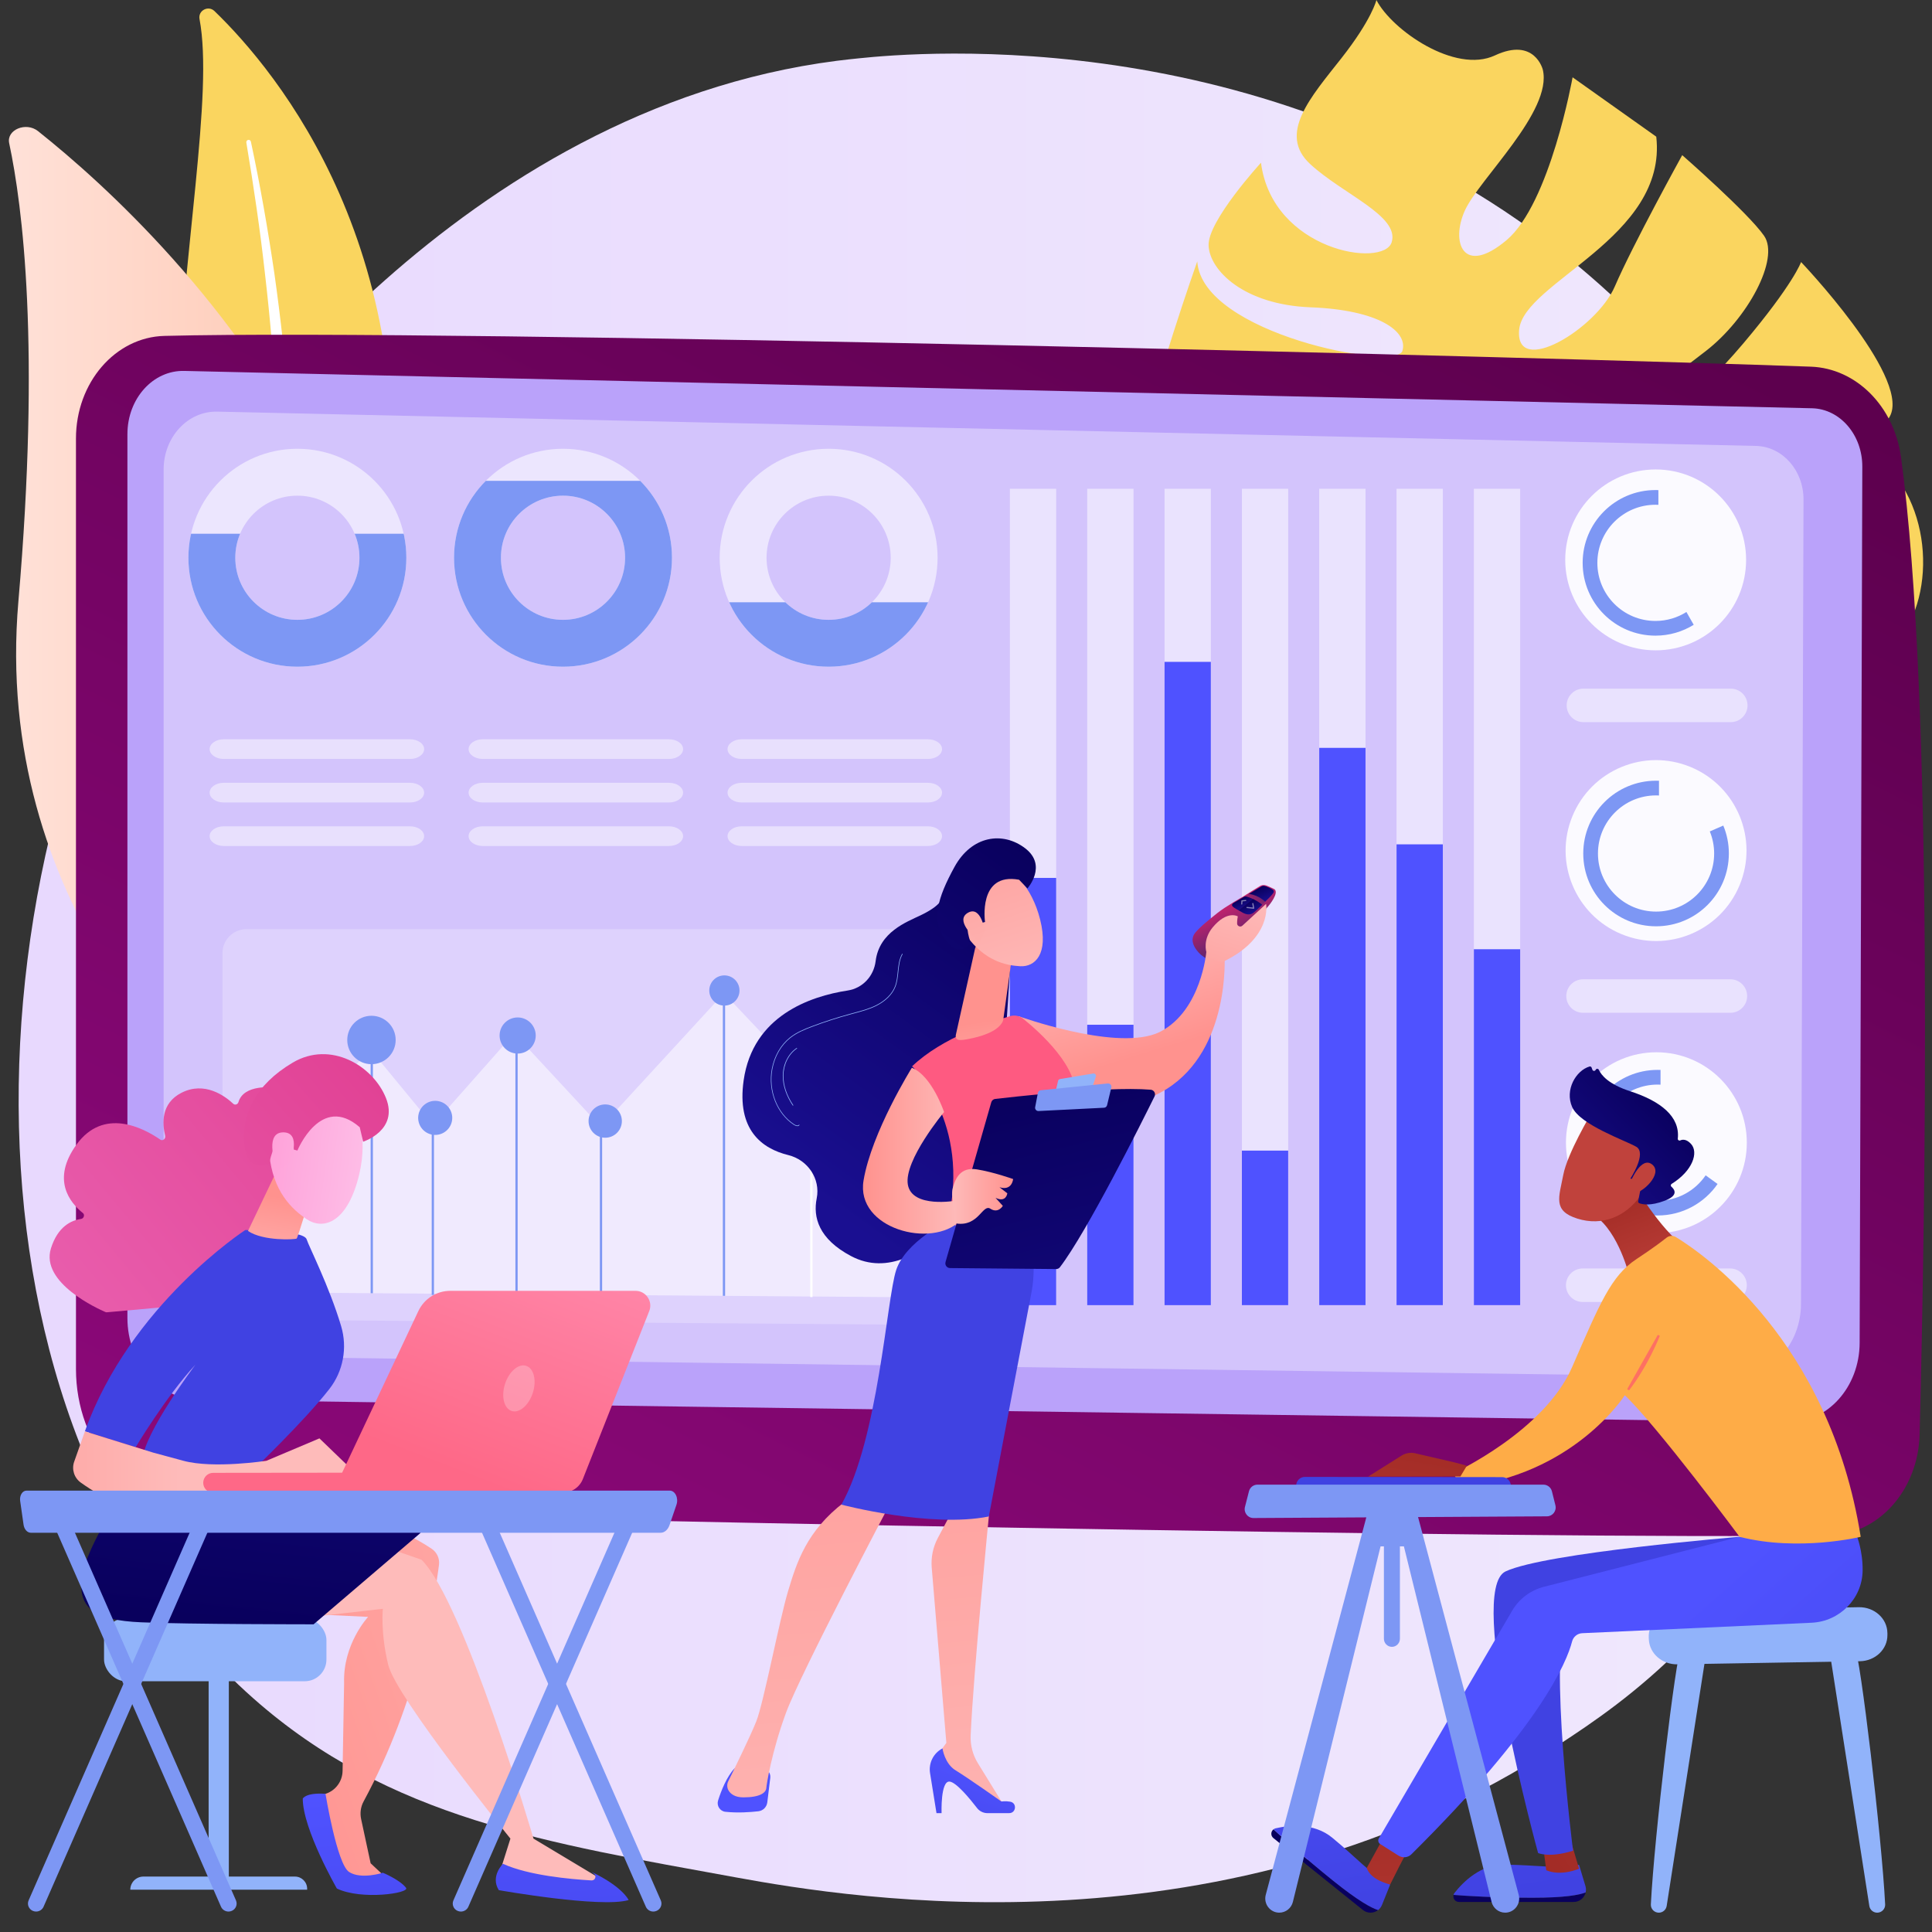 <?xml version="1.0" encoding="UTF-8"?><svg xmlns="http://www.w3.org/2000/svg" xmlns:xlink="http://www.w3.org/1999/xlink" viewBox="0 0 1000 1000"><rect x="0" y="0" width="1000" height="1000" fill="#333333" stroke="none"/><defs><style>.cls-1{fill:url(#linear-gradient);}.cls-2{clip-path:url(#clippath);}.cls-3{fill:#fad55f;}.cls-4,.cls-5,.cls-6,.cls-7,.cls-8,.cls-9,.cls-10,.cls-11{fill:#fff;}.cls-12{fill:#91b3fa;}.cls-13{fill:#7d97f4;}.cls-14{fill:#baa2fa;}.cls-15{clip-path:url(#clippath-1);}.cls-16{clip-path:url(#clippath-2);}.cls-5{mix-blend-mode:soft-light;}.cls-17{fill:url(#linear-gradient-8);}.cls-18{fill:url(#linear-gradient-9);}.cls-19{fill:url(#linear-gradient-3);}.cls-20{fill:url(#linear-gradient-4);}.cls-21{fill:url(#linear-gradient-2);}.cls-22{fill:url(#linear-gradient-6);}.cls-23{fill:url(#linear-gradient-7);}.cls-24{fill:url(#linear-gradient-5);}.cls-25{opacity:.53;}.cls-26{opacity:.48;}.cls-27{fill:url(#linear-gradient-59);}.cls-28{fill:url(#linear-gradient-57);}.cls-29{fill:url(#linear-gradient-58);}.cls-30{fill:url(#linear-gradient-55);}.cls-31{fill:url(#linear-gradient-56);}.cls-32{fill:url(#linear-gradient-53);}.cls-33{fill:url(#linear-gradient-54);}.cls-34{fill:url(#linear-gradient-51);}.cls-35{fill:url(#linear-gradient-52);}.cls-36{fill:url(#linear-gradient-50);}.cls-37{fill:url(#linear-gradient-63);}.cls-38{fill:url(#linear-gradient-60);}.cls-39{fill:url(#linear-gradient-62);}.cls-40{fill:url(#linear-gradient-61);}.cls-41{fill:url(#linear-gradient-41);}.cls-42{fill:url(#linear-gradient-40);}.cls-43{fill:url(#linear-gradient-43);}.cls-44{fill:url(#linear-gradient-42);}.cls-45{fill:url(#linear-gradient-45);}.cls-46{fill:url(#linear-gradient-46);}.cls-47{fill:url(#linear-gradient-44);}.cls-48{fill:url(#linear-gradient-49);}.cls-49{fill:url(#linear-gradient-47);}.cls-50{fill:url(#linear-gradient-48);}.cls-51{fill:url(#linear-gradient-14);}.cls-52{fill:url(#linear-gradient-18);}.cls-53{fill:url(#linear-gradient-22);}.cls-54{fill:url(#linear-gradient-20);}.cls-55{fill:url(#linear-gradient-21);}.cls-56{fill:url(#linear-gradient-23);}.cls-57{fill:url(#linear-gradient-15);}.cls-58{fill:url(#linear-gradient-19);}.cls-59{fill:url(#linear-gradient-16);}.cls-60{fill:url(#linear-gradient-17);}.cls-61{fill:url(#linear-gradient-13);}.cls-62{fill:url(#linear-gradient-12);}.cls-63{fill:url(#linear-gradient-10);}.cls-64{fill:url(#linear-gradient-11);}.cls-65{fill:url(#linear-gradient-27);}.cls-66{fill:url(#linear-gradient-24);}.cls-67{fill:url(#linear-gradient-26);}.cls-68{fill:url(#linear-gradient-38);}.cls-69{fill:url(#linear-gradient-35);}.cls-70{fill:url(#linear-gradient-37);}.cls-71{fill:url(#linear-gradient-34);}.cls-72{fill:url(#linear-gradient-39);}.cls-73{fill:url(#linear-gradient-36);}.cls-74{fill:url(#linear-gradient-25);}.cls-75{fill:url(#linear-gradient-28);}.cls-76{fill:url(#linear-gradient-29);}.cls-77{fill:url(#linear-gradient-33);}.cls-78{fill:url(#linear-gradient-30);}.cls-79{fill:url(#linear-gradient-32);}.cls-80{fill:url(#linear-gradient-31);}.cls-81{isolation:isolate;}.cls-6{opacity:.57;}.cls-7{opacity:.54;}.cls-8{opacity:.5;}.cls-9{opacity:.91;}.cls-10{opacity:.24;}.cls-11{opacity:.37;}</style><linearGradient id="linear-gradient" x1="9.65" y1="506.16" x2="990.61" y2="506.16" gradientUnits="userSpaceOnUse"><stop offset="0" stop-color="#e8d9fe"/><stop offset="1" stop-color="#f0e9fd"/></linearGradient><linearGradient id="linear-gradient-2" x1="4.61" y1="332.83" x2="206.65" y2="332.83" gradientUnits="userSpaceOnUse"><stop offset="0" stop-color="#ffe1d8"/><stop offset="1" stop-color="#fec3ab"/></linearGradient><linearGradient id="linear-gradient-3" x1="707.68" y1="92.98" x2="268.95" y2="990.21" gradientUnits="userSpaceOnUse"><stop offset="0" stop-color="#5d004e"/><stop offset="1" stop-color="#91097e"/></linearGradient><linearGradient id="linear-gradient-4" x1="1191.85" y1="-342.94" x2="1010.65" y2="-92.61" gradientUnits="userSpaceOnUse"><stop offset="0" stop-color="#4042e2"/><stop offset="1" stop-color="#4f52ff"/></linearGradient><linearGradient id="linear-gradient-5" x1="1236.16" y1="-310.86" x2="1054.97" y2="-60.53" xlink:href="#linear-gradient-4"/><linearGradient id="linear-gradient-6" x1="1217.82" y1="-324.14" x2="1036.63" y2="-73.81" xlink:href="#linear-gradient-4"/><linearGradient id="linear-gradient-7" x1="1304.17" y1="-261.64" x2="1122.98" y2="-11.31" xlink:href="#linear-gradient-4"/><linearGradient id="linear-gradient-8" x1="1280.93" y1="-278.46" x2="1099.74" y2="-28.13" xlink:href="#linear-gradient-4"/><linearGradient id="linear-gradient-9" x1="1319.06" y1="-250.86" x2="1137.87" y2="-.53" xlink:href="#linear-gradient-4"/><linearGradient id="linear-gradient-10" x1="1358.22" y1="-222.52" x2="1177.03" y2="27.81" xlink:href="#linear-gradient-4"/><clipPath id="clippath"><path class="cls-6" d="M153.92,232.28c-31.15,0-56.4,25.25-56.4,56.4s25.25,56.4,56.4,56.4,56.4-25.25,56.4-56.4-25.25-56.4-56.4-56.4Zm0,88.54c-17.75,0-32.13-14.39-32.13-32.13s14.39-32.13,32.13-32.13,32.13,14.39,32.13,32.13-14.39,32.13-32.13,32.13Z"/></clipPath><clipPath id="clippath-1"><path class="cls-6" d="M291.41,232.28c-31.15,0-56.4,25.25-56.4,56.4s25.25,56.4,56.4,56.4,56.4-25.25,56.4-56.4-25.25-56.4-56.4-56.4Zm0,88.54c-17.75,0-32.13-14.39-32.13-32.13s14.39-32.13,32.13-32.13,32.13,14.39,32.13,32.13-14.39,32.13-32.13,32.13Z"/></clipPath><clipPath id="clippath-2"><path class="cls-6" d="M428.9,232.28c-31.15,0-56.4,25.25-56.4,56.4s25.25,56.4,56.4,56.4,56.4-25.25,56.4-56.4-25.25-56.4-56.4-56.4Zm0,88.54c-17.75,0-32.13-14.39-32.13-32.13s14.39-32.13,32.13-32.13,32.13,14.39,32.13,32.13-14.39,32.13-32.13,32.13Z"/></clipPath><linearGradient id="linear-gradient-11" x1="428.28" y1="537.81" x2="394.6" y2="639.63" gradientUnits="userSpaceOnUse"><stop offset="0" stop-color="#cb236d"/><stop offset="1" stop-color="#4c246d"/></linearGradient><linearGradient id="linear-gradient-12" x1="-5274.64" y1="640.34" x2="-5286.09" y2="663.87" gradientTransform="translate(-4626.18 -275.5) rotate(-178.89) scale(1 -1)" xlink:href="#linear-gradient-11"/><linearGradient id="linear-gradient-13" x1="-5284.8" y1="643.3" x2="-5294.02" y2="633.76" gradientTransform="translate(-4626.18 -275.5) rotate(-178.89) scale(1 -1)" xlink:href="#linear-gradient-11"/><linearGradient id="linear-gradient-14" x1="-5287.02" y1="635.24" x2="-5287.02" y2="635.24" gradientTransform="translate(-4626.18 -275.5) rotate(-178.89) scale(1 -1)" gradientUnits="userSpaceOnUse"><stop offset="0" stop-color="#e38ddd"/><stop offset="1" stop-color="#9571f6"/></linearGradient><linearGradient id="linear-gradient-15" x1="-5291.13" y1="632.83" x2="-5294.64" y2="640.06" gradientTransform="translate(-4626.18 -275.5) rotate(-178.89) scale(1 -1)" gradientUnits="userSpaceOnUse"><stop offset="0" stop-color="#09005d"/><stop offset="1" stop-color="#1a0f91"/></linearGradient><linearGradient id="linear-gradient-16" x1="-5281.89" y1="638.61" x2="-5284.17" y2="643.29" xlink:href="#linear-gradient-15"/><linearGradient id="linear-gradient-17" x1="-5285.36" y1="640.33" x2="-5288.23" y2="646.24" xlink:href="#linear-gradient-15"/><linearGradient id="linear-gradient-18" x1="-917.5" y1="480.47" x2="-938.24" y2="548.23" gradientTransform="translate(-353.73) rotate(-180) scale(1 -1)" gradientUnits="userSpaceOnUse"><stop offset="0" stop-color="#febbba"/><stop offset="1" stop-color="#ff928e"/></linearGradient><linearGradient id="linear-gradient-19" x1="1071.16" y1="461.94" x2="1046.81" y2="541.51" gradientTransform="translate(-425.78)" xlink:href="#linear-gradient-18"/><linearGradient id="linear-gradient-20" x1="-893.62" y1="453.19" x2="-773.07" y2="619.53" gradientTransform="translate(-353.73) rotate(-180) scale(1 -1)" xlink:href="#linear-gradient-15"/><linearGradient id="linear-gradient-21" x1="-743.77" y1="907.36" x2="-758.35" y2="842.24" gradientTransform="translate(-353.73) rotate(-180) scale(1 -1)" gradientUnits="userSpaceOnUse"><stop offset="0" stop-color="#4f52ff"/><stop offset="1" stop-color="#4042e2"/></linearGradient><linearGradient id="linear-gradient-22" x1="-4887.84" y1="1034.18" x2="-4848.62" y2="575.76" gradientTransform="translate(-4373.94) rotate(-180) scale(1 -1)" xlink:href="#linear-gradient-18"/><linearGradient id="linear-gradient-23" x1="-861.21" y1="912.01" x2="-840.37" y2="976.61" xlink:href="#linear-gradient-21"/><linearGradient id="linear-gradient-24" x1="-4808.94" y1="1041" x2="-4769.71" y2="582.47" gradientTransform="translate(-4373.94) rotate(-180) scale(1 -1)" xlink:href="#linear-gradient-18"/><linearGradient id="linear-gradient-25" x1="-3773.22" y1="-2663.38" x2="-3820.9" y2="-2525.1" gradientTransform="translate(-4373.94) rotate(-180) scale(1 -1)" gradientUnits="userSpaceOnUse"><stop offset="0" stop-color="#ff86b3"/><stop offset="1" stop-color="#fe5a81"/></linearGradient><linearGradient id="linear-gradient-26" x1="927.21" y1="279.74" x2="786.55" y2="420.4" gradientTransform="matrix(1, 0, 0, 1, 0, 0)" xlink:href="#linear-gradient-21"/><linearGradient id="linear-gradient-27" x1="-4892.14" y1="582.32" x2="-4884.77" y2="528.42" gradientTransform="translate(-4373.94) rotate(-180) scale(1 -1)" xlink:href="#linear-gradient-18"/><linearGradient id="linear-gradient-28" x1="-4996.13" y1="-66.21" x2="-4931.84" y2="-180.62" gradientTransform="translate(-4382.25 -388.4) rotate(-168.8) scale(1 -1)" xlink:href="#linear-gradient-18"/><linearGradient id="linear-gradient-29" x1="-882.07" y1="432.81" x2="-756.15" y2="606.56" gradientTransform="translate(-353.73) rotate(-180) scale(1 -1)" xlink:href="#linear-gradient-15"/><linearGradient id="linear-gradient-30" x1="-4985.67" y1="-56.64" x2="-4921.39" y2="-171.05" gradientTransform="translate(-4382.25 -388.4) rotate(-168.8) scale(1 -1)" xlink:href="#linear-gradient-18"/><linearGradient id="linear-gradient-31" x1="-850.71" y1="595.6" x2="-800.39" y2="595.6" xlink:href="#linear-gradient-18"/><linearGradient id="linear-gradient-32" x1="986.03" y1="557.85" x2="1041.73" y2="789.96" gradientTransform="translate(-455.03)" xlink:href="#linear-gradient-15"/><linearGradient id="linear-gradient-33" x1="947.86" y1="619.26" x2="979.42" y2="619.26" gradientTransform="translate(-455.03)" xlink:href="#linear-gradient-18"/><linearGradient id="linear-gradient-34" x1="-5420.3" y1="-1475.44" x2="-5373.41" y2="-1667.76" gradientTransform="translate(-5232.63) rotate(-180) scale(1 -1)" xlink:href="#linear-gradient-15"/><linearGradient id="linear-gradient-35" x1="-6000.59" y1="850.3" x2="-6019.3" y2="979.57" gradientTransform="translate(-5232.63) rotate(-180) scale(1 -1)" xlink:href="#linear-gradient-21"/><linearGradient id="linear-gradient-36" x1="797.37" y1="968.19" x2="976.97" y2="857.73" gradientUnits="userSpaceOnUse"><stop offset="0" stop-color="#a22b25"/><stop offset="1" stop-color="#c0423c"/></linearGradient><linearGradient id="linear-gradient-37" x1="-5327.82" y1="-1452.88" x2="-5280.93" y2="-1645.2" gradientTransform="translate(-5232.63) rotate(-180) scale(1 -1)" xlink:href="#linear-gradient-15"/><linearGradient id="linear-gradient-38" x1="-5907.91" y1="863.71" x2="-5926.62" y2="992.99" gradientTransform="translate(-5232.63) rotate(-180) scale(1 -1)" xlink:href="#linear-gradient-21"/><linearGradient id="linear-gradient-39" x1="1215.78" y1="1114.5" x2="1128.37" y2="1058.07" gradientTransform="matrix(1, 0, 0, 1, 0, 0)" xlink:href="#linear-gradient-21"/><linearGradient id="linear-gradient-40" x1="714.4" y1="918.72" x2="731.88" y2="1102.29" xlink:href="#linear-gradient-36"/><linearGradient id="linear-gradient-41" x1="-6063.68" y1="867.11" x2="-6224.71" y2="1049.69" gradientTransform="translate(-5232.63) rotate(-180) scale(1 -1)" xlink:href="#linear-gradient-21"/><linearGradient id="linear-gradient-42" x1="839.15" y1="617.67" x2="859.41" y2="668.93" xlink:href="#linear-gradient-36"/><linearGradient id="linear-gradient-43" x1="-4767.63" y1="-3063.15" x2="-4815.31" y2="-2924.87" gradientTransform="translate(-5232.63) rotate(-180) scale(1 -1)" gradientUnits="userSpaceOnUse"><stop offset="0" stop-color="#ffb972"/><stop offset="1" stop-color="#feac47"/></linearGradient><linearGradient id="linear-gradient-44" x1="1020.61" y1="212.42" x2="972.93" y2="350.7" gradientUnits="userSpaceOnUse"><stop offset="0" stop-color="#ff928e"/><stop offset="1" stop-color="#fe7062"/></linearGradient><linearGradient id="linear-gradient-45" x1="736.72" y1="744.14" x2="716.06" y2="862.55" xlink:href="#linear-gradient-36"/><linearGradient id="linear-gradient-46" x1="-3359.05" y1="-1875.51" x2="-3393.02" y2="-1775.97" gradientTransform="translate(-3198.94 -250) rotate(-172.5) scale(1 -1)" xlink:href="#linear-gradient-36"/><linearGradient id="linear-gradient-47" x1="-4132.65" y1="280.17" x2="-4083.06" y2="344.01" gradientTransform="translate(-3198.94 -250) rotate(-172.5) scale(1 -1)" xlink:href="#linear-gradient-15"/><linearGradient id="linear-gradient-48" x1="-3374.73" y1="-1880.85" x2="-3408.7" y2="-1781.32" gradientTransform="translate(-3198.94 -250) rotate(-172.5) scale(1 -1)" xlink:href="#linear-gradient-36"/><linearGradient id="linear-gradient-49" x1="6796.35" y1="-7451.07" x2="6659.7" y2="-7318.95" gradientTransform="translate(2786.11 -141.22) rotate(-2.83) scale(1.39)" xlink:href="#linear-gradient-21"/><linearGradient id="linear-gradient-50" x1="413.11" y1="802.8" x2="111.91" y2="910.09" gradientTransform="matrix(1, 0, 0, 1, 0, 0)" xlink:href="#linear-gradient-18"/><linearGradient id="linear-gradient-51" x1="-5715.52" y1="928.68" x2="-5726.45" y2="1096.3" gradientTransform="translate(-5533.71) rotate(-180) scale(1 -1)" xlink:href="#linear-gradient-21"/><linearGradient id="linear-gradient-52" x1="293.78" y1="833.68" x2="403.45" y2="717.65" gradientTransform="matrix(1, 0, 0, 1, 0, 0)" xlink:href="#linear-gradient-18"/><linearGradient id="linear-gradient-53" x1="126.26" y1="840.36" x2="153.97" y2="581.7" gradientTransform="matrix(1, 0, 0, 1, 0, 0)" xlink:href="#linear-gradient-15"/><linearGradient id="linear-gradient-54" x1="-5821.01" y1="921.8" x2="-5831.95" y2="1089.42" gradientTransform="translate(-5533.71) rotate(-180) scale(1 -1)" xlink:href="#linear-gradient-21"/><linearGradient id="linear-gradient-55" x1="-5440.94" y1="763.2" x2="-5286.83" y2="898.99" gradientTransform="translate(-5686.13 -125.8) rotate(177.91) scale(1.09 -1.14) skewX(4.28)" gradientUnits="userSpaceOnUse"><stop offset="0" stop-color="#e14194"/><stop offset="1" stop-color="#e95ead"/></linearGradient><linearGradient id="linear-gradient-56" x1="-4380.84" y1="-2949.71" x2="-4428.52" y2="-2811.43" gradientTransform="translate(-5533.71) rotate(-180) scale(1 -1)" xlink:href="#linear-gradient-21"/><linearGradient id="linear-gradient-57" x1="-5672.1" y1="670.07" x2="-5679.95" y2="619.74" gradientTransform="translate(-5533.71) rotate(-180) scale(1 -1)" xlink:href="#linear-gradient-18"/><linearGradient id="linear-gradient-58" x1="-5784.56" y1="-1888.7" x2="-5715.26" y2="-1841.63" gradientTransform="translate(-5376.29 -1852.94) rotate(-138.1) scale(1 -1)" gradientUnits="userSpaceOnUse"><stop offset="0" stop-color="#febee7"/><stop offset="1" stop-color="#ff92d2"/></linearGradient><linearGradient id="linear-gradient-59" x1="-5728.37" y1="548.89" x2="-5574.25" y2="684.68" gradientTransform="translate(-5533.71) rotate(-180) scale(1 -1)" xlink:href="#linear-gradient-55"/><linearGradient id="linear-gradient-60" x1="-5784.57" y1="-1891.1" x2="-5715.27" y2="-1844.03" xlink:href="#linear-gradient-58"/><linearGradient id="linear-gradient-61" x1="-5627.07" y1="757.23" x2="-5479.74" y2="757.23" gradientTransform="translate(-5533.71) rotate(-180) scale(1 -1)" xlink:href="#linear-gradient-18"/><linearGradient id="linear-gradient-62" x1="-4518.89" y1="-2634.81" x2="-4585.64" y2="-2460.77" gradientTransform="translate(-5557.56 -123.6) rotate(-177.17) scale(1 -1)" gradientUnits="userSpaceOnUse"><stop offset="0" stop-color="#ff94b8"/><stop offset="1" stop-color="#fe6887"/></linearGradient><linearGradient id="linear-gradient-63" x1="306.32" y1="589.58" x2="239.56" y2="763.62" gradientTransform="matrix(1, 0, 0, 1, 0, 0)" xlink:href="#linear-gradient-62"/></defs><g class="cls-81"><g id="Layer_1"><g><path class="cls-1" d="M872.58,850.65c-25.53,25.84-48.38,41.03-65.87,52.49-170.6,111.82-365.61,79.59-425.9,68.58-97.27-17.77-179.39-30.31-249.94-92.88C-29.44,736.65-21.64,440.05,100.86,256.32c14.52-21.79,136.84-199.77,332.27-224.85,4.78-.61,8.35-.96,11.47-1.29,30.23-3.14,217.58-19.73,370.34,105.92,21.87,17.99,57.06,50.43,89.69,99.9,119.32,180.91,119.7,461.1-32.05,614.66Z"/><path class="cls-3" d="M786.3,170.77c2.06-24.73,76.9-47.69,70.98-100.03l-43.31-30.73s-11.66,65.34-34.19,84.3c-22.53,18.95-28.97,1.03-21.58-15.31,7.39-16.34,45.48-51.41,40.36-72.93,0,0-4.18-17.02-24.81-7.38-20.62,9.64-53.36-13.18-61.32-28.68,0,0-2.29,9.97-18.09,30.08-15.8,20.11-33.15,39.21-16.16,54.86,16.98,15.65,46.3,26.79,42.16,40.4-4.14,13.61-61.73,4.45-67.66-41.12,0,0-27.57,30.06-27.12,42.8,.46,12.73,18.03,30.71,52.93,32.04,34.9,1.33,50.49,12.39,47.38,22.59-3.1,10.2-103.72-8.81-106.17-46.38,0,0-25.22,71.71-23.5,81.2,1.72,9.49,44.85,20.8,73.29,17.54,28.43-3.26,51.78,13.31,55,23.86,3.22,10.55-30.03-4.76-47.54-3.4-17.51,1.36-85.38-23.36-85.38-23.36,0,0,6.82,7.6,1.91,33.07-4.91,25.47,1.9,70.28,18.11,70.75,16.21,.47,93.22-12.43,117.31-7.74,24.09,4.69,42.45,13.58,29.38,19.47-13.06,5.89-44.26,.3-67.81,2.89-23.54,2.59-83.23,16.76-93.46,3.99,0,0,4.67,69.49,66.36,91.2,0,0,33.76-9.13,56.36-33.07,22.59-23.95,33.15-33,43.62-28.32,10.47,4.67-5.29,21.06-19.75,35.61-14.46,14.55-47.41,49.08-62.91,47.73,0,0,94.75,27.26,124.11-33.25,27.53-56.74,23.22-65.76,22.58-66.66,2.63,3.18,82.92,98.68,153.16-22.32,0,0-23.75,23.13-44.52,15.28-20.77-7.84-59.15,.76-55.55-14.6,3.61-15.36,78.97,13.3,101.04-12.39,22.08-25.69,17.94-77.25-12.94-98.29,0,0-7.18,30.24-39.3,41.91-32.12,11.67-78.59,18.68-63.39-3.62,15.2-22.3,103.78-37.15,112.73-58.12,8.95-20.97-46.37-79.01-46.37-79.01,0,0-3.88,11.29-29.87,42.09-25.99,30.8-61.89,60.47-63.86,49.42-1.97-11.05,22.83-28.76,44.4-45.43,21.57-16.67,38.44-47.78,30.18-59.67-8.26-11.89-42.37-41.74-42.37-41.74,0,0-25.42,46.03-34.9,67.99-9.48,21.96-51.58,47.23-49.52,22.5Zm51.35,146.66c-27.65,17.54-20.46-9.18-11.72-26.17,6.64-12.9,39.37,8.63,11.72,26.17Zm-21.91-58.22c-18.02,12.02-28.09,7.07-23.93-4.23,9.57-25.96,41.95-7.79,23.93,4.23Zm-30.31-58.73c-9.35,7.15-14.78,7.43-16.05-5.87-1.27-13.31,25.4-1.28,16.05,5.87Z"/><g><path class="cls-3" d="M103.27,9.84c-.83-4.38,4.52-7.21,7.73-4.12,32.58,31.46,110.6,125.4,88.57,287.35-27.64,203.19,13.72,278.05,65.87,324.09,0,0-72.18-22.32-116.73-98.31C39.32,332.26,117.95,87.77,103.27,9.84Z"/><path class="cls-5" d="M127.5,73.76c3.81,22.72,7.18,45.5,9.7,68.37,2.65,22.85,4.6,45.78,5.83,68.73,1.15,22.95,1.86,45.92,1.6,68.89-.16,22.97-1.3,45.9-2.53,68.93-1.1,23.02-2.34,46.2-1.21,69.58,1.11,23.33,5.01,46.9,13.11,69.06,2.03,5.52,4.16,11.03,6.6,16.36,2.34,5.37,4.92,10.65,7.59,15.87,5.4,10.42,11.49,20.51,18.31,30.09,13.68,19.14,30.27,36.18,48.61,50.66,1.93,1.52,4.73,1.2,6.25-.73,1.5-1.89,1.21-4.63-.63-6.17h-.01c-4.36-3.66-8.67-7.35-12.81-11.23-2.1-1.9-4.11-3.9-6.15-5.85-1.97-2.03-4.02-3.98-5.92-6.07-7.76-8.22-14.93-16.98-21.41-26.22-13.05-18.4-23.42-38.85-31.19-60-3.77-10.63-6.75-21.51-8.88-32.59-2.12-11.08-3.4-22.34-4.03-33.68-1.27-22.69-.23-45.65,.7-68.67,.91-23.03,1.66-46.18,1.45-69.32-.07-11.57-.35-23.14-.83-34.7-.21-5.78-.53-11.55-.84-17.33-.37-5.77-.76-11.54-1.21-17.3-1.82-23.05-4.35-46.04-7.59-68.92-3.36-22.86-7.32-45.62-12.15-68.19-.14-.65-.77-1.06-1.42-.92-.63,.13-1.03,.74-.93,1.37Z"/></g><g><path class="cls-21" d="M164.69,592.73c-3.58,7.63-15.62,9.64-22.98,3.9C101.11,564.96-3.96,467.12,9.53,311.13c11.39-131.72,2.19-204.28-4.78-237.03-1.47-6.92,8.71-11.18,14.92-6.24,68.53,54.5,274.75,248.51,145.02,524.87Z"/><path class="cls-5" d="M151.04,592.4c-.21,.11-.44,.2-.68,.27-2.02,.62-4.31-.22-5.11-1.88-.91-1.88-90.75-190.38-85.08-374.28,.06-1.77,1.86-3.14,4.03-3.06,2.17,.08,3.89,1.58,3.84,3.35-5.63,182.56,83.62,369.88,84.53,371.75,.71,1.46,.02,3.07-1.53,3.86Z"/></g><g><g><path class="cls-19" d="M39.32,226.97v481.62c0,39.62,27.83,72.02,62.73,73.04,155.04,4.54,697.3,15.54,844.89,13.07,25.37-.42,45.92-23.46,46.65-52.23,2.85-111.89,7.47-380.94-9.64-505.85-3.6-26.3-23.17-45.97-46.62-46.83-129.9-4.72-704.73-19.69-852.25-15.93-25.44,.65-45.76,24.23-45.76,53.1Z"/><path class="cls-14" d="M65.95,224.63v457.57c0,23.13,16.37,41.98,36.75,42.33l823,11.54c20.21,.34,36.78-18.11,36.85-41.04l1.38-453.48c.05-16.4-11.46-29.83-25.91-30.23L95.43,191.99c-16.16-.45-29.47,14.3-29.47,32.64Z"/><path class="cls-11" d="M84.69,243.03v420.16c0,21.24,15.47,38.55,34.74,38.87l777.93,10.59c19.1,.31,34.76-16.63,34.83-37.68l1.3-416.4c.05-15.06-10.83-27.39-24.49-27.76L112.55,213.06c-15.28-.41-27.86,13.13-27.86,29.97Z"/></g><g><g class="cls-25"><rect class="cls-4" x="522.71" y="252.99" width="23.96" height="422.55"/><rect class="cls-4" x="562.74" y="252.99" width="23.96" height="422.55"/><rect class="cls-4" x="602.77" y="252.99" width="23.96" height="422.55"/><rect class="cls-4" x="642.8" y="252.99" width="23.96" height="422.55"/><rect class="cls-4" x="682.83" y="252.99" width="23.96" height="422.55"/><rect class="cls-4" x="722.85" y="252.99" width="23.96" height="422.55"/><rect class="cls-4" x="762.88" y="252.99" width="23.96" height="422.55"/></g><rect class="cls-20" x="522.71" y="454.41" width="23.96" height="221.14"/><rect class="cls-24" x="562.74" y="530.41" width="23.96" height="145.14"/><rect class="cls-22" x="602.77" y="342.58" width="23.96" height="332.97"/><rect class="cls-23" x="642.8" y="595.55" width="23.96" height="79.99"/><rect class="cls-17" x="682.83" y="387.09" width="23.96" height="288.45"/><rect class="cls-18" x="722.85" y="437.03" width="23.96" height="238.51"/><rect class="cls-63" x="762.88" y="491.32" width="23.96" height="184.22"/></g><g><g><path class="cls-6" d="M153.92,232.28c-31.15,0-56.4,25.25-56.4,56.4s25.25,56.4,56.4,56.4,56.4-25.25,56.4-56.4-25.25-56.4-56.4-56.4Zm0,88.54c-17.75,0-32.13-14.39-32.13-32.13s14.39-32.13,32.13-32.13,32.13,14.39,32.13,32.13-14.39,32.13-32.13,32.13Z"/><g class="cls-2"><rect class="cls-13" x="75.15" y="276.27" width="167.54" height="70.9"/></g></g><g><path class="cls-6" d="M291.41,232.28c-31.15,0-56.4,25.25-56.4,56.4s25.25,56.4,56.4,56.4,56.4-25.25,56.4-56.4-25.25-56.4-56.4-56.4Zm0,88.54c-17.75,0-32.13-14.39-32.13-32.13s14.39-32.13,32.13-32.13,32.13,14.39,32.13,32.13-14.39,32.13-32.13,32.13Z"/><g class="cls-15"><rect class="cls-13" x="212.64" y="248.87" width="167.54" height="98.31"/></g></g><g><path class="cls-6" d="M428.9,232.28c-31.15,0-56.4,25.25-56.4,56.4s25.25,56.4,56.4,56.4,56.4-25.25,56.4-56.4-25.25-56.4-56.4-56.4Zm0,88.54c-17.75,0-32.13-14.39-32.13-32.13s14.39-32.13,32.13-32.13,32.13,14.39,32.13,32.13-14.39,32.13-32.13,32.13Z"/><g class="cls-16"><rect class="cls-13" x="350.14" y="311.73" width="167.54" height="35.45"/></g></g></g><g><path class="cls-10" d="M472.66,685.68l-345.21-2.59c-6.81-.05-12.3-5.59-12.3-12.4v-177.36c0-6.85,5.55-12.4,12.4-12.4H472.75c6.85,0,12.4,5.55,12.4,12.4v179.96c0,6.88-5.61,12.45-12.49,12.4Z"/><path class="cls-7" d="M419.11,561.01l-44.39-46.93-63.65,69.23-44.91-48.46-42.12,47.62-32.3-39.24-63.66,66.27v47.93c0,6.33,5.11,11.48,11.44,11.53l321.07,2.41c6.4,.05,11.62-5.13,11.62-11.53v-130.38l-53.1,31.56Z"/><rect class="cls-4" x="419.38" y="559.7" width="1.17" height="111.66"/><rect class="cls-13" x="374.14" y="514.08" width="1.17" height="156.64"/><rect class="cls-13" x="310.49" y="582.46" width="1.17" height="87.78"/><rect class="cls-13" x="266.77" y="536.56" width="1.17" height="133.68"/><rect class="cls-13" x="223.45" y="581.04" width="1.17" height="89.2"/><rect class="cls-13" x="191.84" y="539.89" width="1.17" height="129.49"/><path class="cls-13" d="M204.8,538.29c0,6.92-5.61,12.53-12.53,12.53s-12.53-5.61-12.53-12.53,5.61-12.53,12.53-12.53,12.53,5.61,12.53,12.53Z"/><circle class="cls-13" cx="225.26" cy="578.64" r="8.82" transform="translate(-389.65 664.93) rotate(-76.72)"/><path class="cls-13" d="M277.29,535.98c0,5.17-4.19,9.35-9.35,9.35s-9.35-4.19-9.35-9.35,4.19-9.35,9.35-9.35,9.35,4.19,9.35,9.35Z"/><path class="cls-13" d="M321.88,580.27c0,4.76-3.86,8.62-8.62,8.62s-8.62-3.86-8.62-8.62,3.86-8.62,8.62-8.62,8.62,3.86,8.62,8.62Z"/><path class="cls-13" d="M382.76,512.68c0,4.32-3.5,7.82-7.82,7.82s-7.82-3.5-7.82-7.82,3.5-7.82,7.82-7.82,7.82,3.5,7.82,7.82Z"/><path class="cls-64" d="M429.59,558.1c0,4.43-3.59,8.03-8.03,8.03s-8.03-3.59-8.03-8.03,3.59-8.03,8.03-8.03,8.03,3.59,8.03,8.03Z"/></g><g><g class="cls-26"><path class="cls-4" d="M212.23,427.7H115.81c-4.03,0-7.3,2.28-7.3,5.09s3.27,5.09,7.3,5.09h96.42c4.03,0,7.3-2.28,7.3-5.09s-3.27-5.09-7.3-5.09Z"/><path class="cls-4" d="M212.23,405.18H115.81c-4.03,0-7.3,2.28-7.3,5.09s3.27,5.09,7.3,5.09h96.42c4.03,0,7.3-2.28,7.3-5.09s-3.27-5.09-7.3-5.09Z"/><path class="cls-4" d="M212.23,382.65H115.81c-4.03,0-7.3,2.28-7.3,5.09s3.27,5.09,7.3,5.09h96.42c4.03,0,7.3-2.28,7.3-5.09s-3.27-5.09-7.3-5.09Z"/></g><g class="cls-26"><path class="cls-4" d="M346.27,427.7h-96.42c-4.03,0-7.3,2.28-7.3,5.09s3.27,5.09,7.3,5.09h96.42c4.03,0,7.3-2.28,7.3-5.09s-3.27-5.09-7.3-5.09Z"/><path class="cls-4" d="M346.27,405.18h-96.42c-4.03,0-7.3,2.28-7.3,5.09s3.27,5.09,7.3,5.09h96.42c4.03,0,7.3-2.28,7.3-5.09s-3.27-5.09-7.3-5.09Z"/><path class="cls-4" d="M346.27,382.65h-96.42c-4.03,0-7.3,2.28-7.3,5.09s3.27,5.09,7.3,5.09h96.42c4.03,0,7.3-2.28,7.3-5.09s-3.27-5.09-7.3-5.09Z"/></g><g class="cls-26"><path class="cls-4" d="M480.3,427.7h-96.42c-4.03,0-7.3,2.28-7.3,5.09s3.27,5.09,7.3,5.09h96.42c4.03,0,7.3-2.28,7.3-5.09s-3.27-5.09-7.3-5.09Z"/><path class="cls-4" d="M480.3,405.18h-96.42c-4.03,0-7.3,2.28-7.3,5.09s3.27,5.09,7.3,5.09h96.42c4.03,0,7.3-2.28,7.3-5.09s-3.27-5.09-7.3-5.09Z"/><path class="cls-4" d="M480.3,382.65h-96.42c-4.03,0-7.3,2.28-7.3,5.09s3.27,5.09,7.3,5.09h96.42c4.03,0,7.3-2.28,7.3-5.09s-3.27-5.09-7.3-5.09Z"/></g></g><g><g><circle class="cls-9" cx="857.17" cy="440.25" r="46.81" transform="translate(122.41 1063.7) rotate(-67.5)"/><path class="cls-13" d="M884.99,430.35c1.45,3.52,2.25,7.38,2.25,11.42,0,16.61-13.46,30.07-30.07,30.07s-30.07-13.46-30.07-30.07,13.46-30.07,30.07-30.07c.51,0,1.01,.01,1.52,.04v-7.62c-.5-.02-1.01-.03-1.52-.03-20.81,0-37.68,16.87-37.68,37.68s16.87,37.68,37.68,37.68,37.68-16.87,37.68-37.68c0-5.12-1.02-10.01-2.88-14.46l-6.99,3.04Z"/><path class="cls-8" d="M895.65,506.88h-76.28c-4.79,0-8.67,3.88-8.67,8.67s3.88,8.67,8.67,8.67h76.28c4.79,0,8.67-3.88,8.67-8.67s-3.88-8.67-8.67-8.67Z"/></g><g><circle class="cls-9" cx="856.97" cy="289.8" r="46.81"/><path class="cls-13" d="M872.88,316.77c-4.64,2.93-10.13,4.63-16.02,4.63-16.61,0-30.07-13.46-30.07-30.07s13.46-30.07,30.07-30.07c.51,0,1.01,.01,1.52,.04v-7.62c-.5-.02-1.01-.03-1.52-.03-20.81,0-37.68,16.87-37.68,37.68s16.87,37.68,37.68,37.68c7.26,0,14.04-2.06,19.8-5.62l-3.78-6.63Z"/><path class="cls-8" d="M895.85,356.44h-76.28c-4.79,0-8.67,3.88-8.67,8.67s3.88,8.67,8.67,8.67h76.28c4.79,0,8.67-3.88,8.67-8.67s-3.88-8.67-8.67-8.67Z"/></g><g><circle class="cls-9" cx="857.34" cy="591.46" r="46.81"/><path class="cls-13" d="M882.83,608.36c-5.41,7.94-14.53,13.16-24.86,13.16-16.61,0-30.07-13.46-30.07-30.07s13.46-30.07,30.07-30.07c.51,0,1.01,.01,1.52,.04v-7.62c-.5-.02-1.01-.03-1.52-.03-20.81,0-37.68,16.87-37.68,37.68s16.87,37.68,37.68,37.68c12.87,0,24.24-6.46,31.04-16.31l-6.17-4.47Z"/><path class="cls-8" d="M819.2,673.9h76.28c4.79,0,8.67-3.88,8.67-8.67s-3.88-8.67-8.67-8.67h-76.28c-4.79,0-8.67,3.88-8.67,8.67s3.88,8.67,8.67,8.67Z"/></g></g></g><g><g><g><path class="cls-62" d="M628.7,497.23c5.36,.4,10.09-5.12,18.3-14.95,5.84-6.99,7.5-11.12,8.91-12.61,1.26-1.34,6.24-7.55,3.73-9.43,0,0-2.69-1.34-3.92-1.82-1.23-.48-2.46-.39-3.31,.05s-8.83,5.5-8.83,5.5c0,0-9.15,5.16-13.45,8.6-4.3,3.43-10.72,8.52-12.2,11.29-1.24,2.31-.61,4.81,.84,7.05,1.9,2.92,4.32,4.51,5.44,5.05,0,0,2.23,1.09,4.5,1.26Z"/><path class="cls-61" d="M643.8,464.24c2,.49,3.79,.63,5.16,1.28,.02,0,.04,.02,.05,.02,2.13,1.02,3.52,2.07,4.28,2.75,.6-.59,1.21-1.2,1.8-1.81-5.57-4.95-8.62-3.84-8.62-3.84-1.19,.7-1.52,.91-2.68,1.6Z"/><path class="cls-51" d="M647.52,461.65h0s0,0,0,0Z"/><path class="cls-57" d="M646.43,462.68c1.19,.16,2.94,.54,4.85,1.52,1.59,.81,2.76,1.76,3.56,2.52,.44-.41,3.47-3.23,4.29-4.65,.09-.15,.22-.41,.21-.74-.01-.47-.58-.98-2.36-1.85-1.02-.5-2.11-.84-2.38-.92-.26-.08-.75-.2-1.37,.06-.33,.14-2.83,1.73-6.8,4.08Z"/><path class="cls-59" d="M637.78,468.83c.3,.64,1.3,1.23,3.32,2.38l7.87-5.7c-1.17-.56-2.21-1.01-3.73-1.44-.51-.14-1.05-.07-1.51,.2-2.81,1.66-5.28,3.11-5.28,3.11,0,0-1.04,.66-.67,1.45Z"/><path class="cls-60" d="M641.02,471.17c.49,.28,2.04,1.15,2.48,1.38,2.27,1.17,4.17,.91,5.63-.38,.32-.28,2.19-1.91,4.19-3.88-.77-.68-2.16-1.73-4.28-2.75-.02,0-.36-.16-.38-.17l-7.63,5.8Z"/><path class="cls-8" d="M648.89,470.37s-.02,0-.03,0l-3.46-.36c-.16-.02-.28-.16-.26-.32,.02-.16,.15-.27,.32-.26l3.07,.32-.36-2.01c-.03-.16,.08-.31,.24-.34,.16-.03,.31,.08,.34,.24l.43,2.4c.02,.09-.01,.19-.07,.25-.06,.06-.14,.09-.22,.09Z"/><path class="cls-8" d="M642.73,468.21h-.02c-.16,0-.29-.15-.28-.31l.09-1.63c0-.15,.12-.26,.27-.28l1.96-.2c.17-.02,.31,.1,.32,.26,.02,.16-.1,.31-.26,.32l-1.71,.18-.08,1.38c0,.16-.14,.28-.3,.28Z"/></g><path class="cls-52" d="M527.28,525.99s48.08,17.41,70.64,9.16c1.01-.37,1.97-.79,2.87-1.26,21.03-11.11,23.6-41.15,23.6-41.15l9.44,1.87s3.08,48.31-30.02,69.07c-16.29,10.22-41.34,13.76-79.84,1.59l3.31-39.28Z"/><path class="cls-58" d="M624.88,495.37l-.48-2.62s-1.97-6.4,3.24-12.69c7.53-9.1,13.04-5.75,13.04-5.75,0,0-.39,1.95-.36,3.67,.02,1.39,1.69,2.1,2.72,1.16l12.29-11.29s3.44,17.94-22.92,30.26l-7.53-2.73Z"/></g><path class="cls-54" d="M487.58,463.48s2,4.01-11.05,10.27c-7.28,3.49-21.43,8.66-23.3,23.73-.96,7.78-6.72,14.02-14.48,15.21-19.31,2.96-49.08,12.99-53.84,46.52-3.63,25.59,9.41,35.3,23.11,38.66,10.06,2.47,16.74,12.25,14.71,22.4-1.95,9.74,.96,21,17.83,29.9,37.81,19.95,75.57-47.26,75.57-47.26l7.74-117.36-36.28-22.07Z"/><path class="cls-55" d="M398.7,920.16l-1.55,12.74c-.29,2.42-2.2,4.33-4.62,4.61-4.09,.47-10.64,.95-17.06,.27-2.82-.3-4.64-3.15-3.79-5.85,1.56-4.92,4.42-12.31,8.55-16.65h14.14c2.61,0,4.64,2.29,4.32,4.88Z"/><path class="cls-53" d="M509.43,770.87l2.39,14.04s-7.99,80.94-9.41,113.32c-.22,5.08,1.09,10.09,3.75,14.42l13.9,22.56-35.31-20.84-.7-4.31,5.78-7.95-7.57-90.68c-.44-5.33,.65-10.67,3.17-15.39l7.3-13.72,16.71-11.46Z"/><path class="cls-56" d="M522.38,938.48h-11.27c-2.11,0-4.1-.97-5.39-2.64-3.51-4.57-10.79-13.47-14.27-13.7-4.69-.31-4.09,16.34-4.09,16.34h-2.63l-3.33-20.7c-.84-5.21,1.75-10.37,6.43-12.81h0s1.07,7.92,6.88,11.42c5.81,3.5,23.63,16.05,23.63,16.05,0,0,2.18-.31,4.58,.12,3.56,.64,3.06,5.91-.55,5.91Z"/><path class="cls-66" d="M461.06,777.54s-46.81,88.8-54.26,109.08c-7.44,20.27-10.05,37.19-10.15,38.79-.16,2.5-3.27,4.9-11.85,4.9-4.43,0-6.6-1.77-7.66-3.49-.91-1.47-.95-3.3-.19-4.85,2.71-5.48,11.3-22.99,14.48-30.94,3.8-9.48,11.97-52.46,16.46-67.41,4.48-14.94,9.55-31.15,29.07-46.09,0,0,13.4-13.13,24.09,0Z"/><path class="cls-74" d="M490.63,632.03c12.08-51.17-18.52-80.11-18.52-80.11,15.51-14.89,41.26-23.26,50.79-25.97,2.34-.67,4.83-.15,6.72,1.37,8.17,6.6,29.78,25.75,26.54,41.38-2.33,11.26-23.59,67.42-23.59,67.42,0,0-19.65,9.3-41.95-4.09Z"/><path class="cls-67" d="M463.86,657.37c4.91-14.8,26.77-25.33,26.77-25.33,22.29,13.39,41.95,4.09,41.95,4.09,0,0,4.41,16.85,1.37,32.51-3.04,15.66-22.13,116.28-22.13,116.28-30.08,6.09-76.33-6.13-76.33-6.13,19.16-34.01,23.46-106.61,28.37-121.41Z"/><path class="cls-65" d="M504.65,491.15l-9.82,44.1c-.94,3.88,2.6,3.25,6.53,2.51,6.43-1.21,14.72-3.71,17.49-8.71,.28-.51,.42-1.09,.5-1.66l4.22-30.58c.33-2.43-.98-4.78-3.22-5.77l-8.14-3.61c-3.13-1.39-6.76,.4-7.57,3.73Z"/><g><path class="cls-75" d="M523.45,450.94s10.45,7.08,14.94,25.09c4.49,18.02-2.81,24.48-10.29,24.09-7.48-.4-18.33-2.71-27.73-15.64-9.4-12.93,9.38-42.19,23.07-33.54Z"/><path class="cls-76" d="M509.86,477.22s-3.83-25.82,17.61-21.87l4.33,4.51s10.49-11.82-1.12-20.75c-11.61-8.93-27.72-6.64-36.64,9.62-8.91,16.26-12.15,27.69-4.68,37.79,7.47,10.1,13.09,1.44,13.09,1.44,0,0-3.43-8.75-.58-12.5,2.84-3.75,6.51,2.18,6.51,2.18l1.47-.43Z"/><path class="cls-78" d="M509.73,481.9s-1.89-13.28-8.67-9.49c-6.78,3.8,2.45,12.41,6.15,15.34l2.53-5.85Z"/></g><path class="cls-80" d="M471.98,552.67s-20.84,33.34-25.01,58.35c-4.17,25.01,35.43,35.43,50.01,20.84l-2.08-10.42s-22.92,4.17-25.01-8.34c-2.08-12.5,18.76-37.51,18.76-37.51,0,0-6.25-18.76-16.67-22.92Z"/><g><path class="cls-79" d="M489.39,653.27l23.69-82.73c.27-.94,1.07-1.62,2.04-1.74,4.29-.5,16.73-1.91,31.09-3.12,17.3-1.46,37.38-2.65,49.39-1.64,1.71,.14,2.74,1.95,1.98,3.48-6.83,13.81-34.9,69.98-48.96,88.38-.47,.61-1.19,.97-1.95,.96l-54.96-.51c-1.6-.01-2.74-1.55-2.3-3.09Z"/><path class="cls-12" d="M548.66,558.51l17.18-2.86c.91-.15,1.66,.72,1.37,1.6l-1.7,5.15c-.15,.45-.54,.77-1.01,.84l-16.53,2.21c-.86,.11-1.56-.66-1.36-1.5l1.05-4.5c.11-.48,.51-.85,1-.94Z"/><path class="cls-13" d="M535.8,573.05l1.41-7.37c.14-.74,.75-1.3,1.5-1.37l34.69-3.52c1.17-.12,2.1,.95,1.83,2.09l-2.21,9.18c-.18,.73-.82,1.27-1.57,1.3l-33.9,1.71c-1.1,.06-1.97-.94-1.76-2.02Z"/><path class="cls-77" d="M495.11,633.28s-3.3-13.57-1.97-18.38c1.33-4.81,3.91-11,12.51-9.63,8.6,1.38,18.74,5,18.74,5,0,0-.51,6.27-7.05,4.25l4.05,3.13s-.58,5.02-6.1,2.34l3.77,4.16s-2.37,4.12-6.43,1.48c-4.06-2.64-6.01,9.29-17.52,7.66Z"/></g><path class="cls-12" d="M412.72,582.87c-.59,0-1.25-.28-1.79-.63-8.84-5.76-13.55-17.64-11.46-28.89,1.25-6.74,4.6-12.56,9.41-16.37,3.42-2.71,7.48-4.36,11.34-5.82,6.52-2.46,13.24-4.63,19.96-6.45,.55-.15,1.11-.3,1.66-.45,3.93-1.05,7.99-2.13,11.67-3.97,4.71-2.36,8.15-5.79,9.67-9.66,.95-2.41,1.22-5.07,1.48-7.65,.32-3.16,.66-6.43,2.24-9.23,.05-.08,.15-.11,.22-.06,.08,.04,.11,.15,.06,.22-1.55,2.74-1.88,5.98-2.2,9.1-.27,2.6-.54,5.29-1.51,7.74-1.55,3.95-5.05,7.44-9.83,9.84-3.71,1.86-7.79,2.94-11.73,3.99-.56,.15-1.11,.29-1.66,.45-6.71,1.81-13.41,3.98-19.93,6.44-3.84,1.45-7.87,3.09-11.25,5.77-4.76,3.77-8.06,9.51-9.3,16.17-2.07,11.13,2.59,22.87,11.32,28.56,.65,.42,1.88,.94,2.42,.2,.05-.07,.16-.09,.23-.04,.07,.05,.09,.16,.04,.23-.27,.37-.65,.52-1.07,.52Z"/><path class="cls-12" d="M410.45,572.27c-.05,0-.1-.03-.14-.07-3.41-5.09-5.18-10.44-5.13-15.47,.06-5.89,2.79-11.36,7.13-14.28,.08-.05,.18-.03,.23,.04,.05,.08,.03,.18-.04,.23-4.25,2.87-6.93,8.23-6.99,14.01-.05,4.96,1.7,10.24,5.08,15.28,.05,.08,.03,.18-.05,.23-.03,.02-.06,.03-.09,.03Z"/></g><g><g><path class="cls-12" d="M960.02,852.59c2.81,4.16,13.98,98.32,15.73,133.1,.12,2.35-1.76,4.31-4.12,4.31-2.03,0-3.76-1.48-4.07-3.49l-20.43-130.93,12.89-3Z"/><path class="cls-12" d="M870.21,852.59c-2.81,4.16-13.98,98.32-15.73,133.1-.12,2.35,1.76,4.31,4.12,4.31,2.03,0,3.76-1.48,4.07-3.49l20.43-130.93-12.89-3Z"/><path class="cls-12" d="M976.92,845.24v1.03c.08,7.39-6.29,13.45-14.26,13.58l-94.44,1.61c-7.85,.13-14.4-5.54-14.78-12.82l-.05-.94c-.4-7.59,6.04-13.98,14.23-14.12l94.48-1.69c8.09-.14,14.74,5.86,14.81,13.35Z"/></g><g><g><path class="cls-71" d="M793.19,982.27c16.79,0,24.22-1.44,27.54-2.75-.65,2.76-3.1,4.93-6.2,4.93h-59.39c-2,0-3.26-1.91-2.78-3.65,6.77,.54,21.15,1.47,40.84,1.47Z"/><path class="cls-69" d="M752.35,980.8c.1-.35,.24-.69,.49-1.01,4.52-5.78,13.61-14.85,25.97-14.67,18.11,.25,24.42,2.22,38.5,.11l3.32,11.01c.34,1.12,.34,2.24,.1,3.28-3.32,1.31-10.75,2.75-27.54,2.75-19.69,0-34.07-.92-40.84-1.47Z"/></g><path class="cls-73" d="M813.23,953.37l4.08,13.86s-9.03,4.11-16.97,.81l-1.56-12.01,14.45-2.66Z"/><g><path class="cls-70" d="M690.14,973.54c13.09,10.52,19.78,14.05,23.18,15.11-2.22,1.73-5.49,1.89-7.91-.06l-46.3-37.2c-1.56-1.25-1.35-3.53,.1-4.57,4.94,4.66,15.57,14.39,30.92,26.72Z"/><path class="cls-68" d="M659.21,946.82c.29-.21,.62-.39,1.01-.48,7.13-1.65,19.87-2.99,29.4,4.89,13.96,11.54,17.66,17.02,29.94,24.2l-4.27,10.62c-.44,1.08-1.13,1.96-1.97,2.61-3.41-1.06-10.1-4.6-23.18-15.11-15.35-12.34-25.99-22.06-30.92-26.72Z"/></g><path class="cls-72" d="M900.41,795.45s-100.51,8.21-121.13,17.91c-20.62,9.71,16.83,145.75,16.83,145.75,0,0,5.61,2.7,18.1-1.18,0,0-12.81-100.39-3.28-122.16l108.83-17.8-19.35-22.52Z"/><path class="cls-42" d="M729.54,956.31c-.93,.85-9.99,19.11-9.99,19.11,0,0-10.08-2.18-12.13-8.56l9.07-16.48,13.05,5.93Z"/><path class="cls-41" d="M960.95,794.61s3.28,7.88,3.14,18.35c-.19,14.48-11.83,26.24-26.3,26.96l-118.82,5.42c-2.51,.11-4.63,1.85-5.26,4.28-2.79,10.8-16.44,43.97-83.15,110.14-1.77,1.76-4.54,2.06-6.65,.73l-9.5-6c-1-.63-1.32-1.94-.72-2.95l69.18-118.14c3.63-6,9.47-10.33,16.27-12.07l101.27-25.89,60.54-.84Z"/><path class="cls-44" d="M843.85,610.06s12.73,22.51,25.71,33.41l-26.82,14.97s-6.04-23.82-19.85-30.8l20.97-17.57Z"/><path class="cls-43" d="M963.11,795.45s-32.08,7.82-62.7,0c0,0-42.84-57.59-59.42-73.27,0,0-26.44,41.72-85.29,47.63l-3.28-7.33s46.85-21.6,61.27-54.78c14.42-33.18,20.22-47.34,33.34-55.99,8.17-5.39,13.06-9.08,15.59-11.09,1.38-1.1,3.29-1.23,4.81-.31,13.92,8.49,79.45,53.36,95.67,155.14Z"/><path class="cls-47" d="M843.2,719.67l-.98-.65,15.85-28.1,1.06,.5c-.06,.15-5.85,15.1-15.94,28.25Z"/><path class="cls-45" d="M759.25,758.65l-6.62-1.77-20.11-4.66c-2.42-.56-4.97-.13-7.07,1.19l-17.29,10.88,47.75-.08,3.34-5.57Z"/><g><path class="cls-46" d="M823.64,576.31s-12.37,20.56-14.52,31.93c-2.15,11.37-5.59,18.47,7.34,22.52,12.93,4.05,24.96-1.08,32.5-11.68,0,0,11.78-16.33,10.61-23.8-1.18-7.48-35.93-18.96-35.93-18.96Z"/><path class="cls-49" d="M845.53,610.28l-1.67-.22s8.76-13.24,3.03-16.52c-5.73-3.28-29.09-11.34-33.14-20.54-3.91-8.87,1.94-18.89,8.99-20.98,.45-.13,.92,.13,1.08,.57l.41,1.12c.28,.76,1.35,.8,1.68,.05,.31-.71,1.32-.74,1.64-.03,1.25,2.76,5,7.46,16.23,11.1,15.94,5.17,25.87,13.2,24.64,24.52-.08,.72,.64,1.21,1.29,.92,1.3-.58,3.28-.67,5.57,1.84,3.99,4.36,.86,13.9-10.03,20.66-.52,.32-.61,1.05-.15,1.45,1.63,1.4,3.92,4.51-3.45,7.28-7.54,2.84-11.65,1.88-13.17,1.27-.41-.16-.64-.59-.56-1.02l1.94-9.92c.1-.51-.25-1-.77-1.07l-3.57-.47Z"/><path class="cls-50" d="M844.04,611.53s5.46-13.46,11.19-8.73c5.73,4.73-5.3,15.19-10.39,15.05l-.8-6.32Z"/></g></g><path class="cls-48" d="M777.69,773.66c-.08,0-.16,0-.23,0l-102.02-.1c-2.52,0-4.56-2.04-4.56-4.56,0-2.52,2.06-4.6,4.57-4.55l102.02,.1c2.52,0,4.56,2.04,4.56,4.56,0,2.44-1.92,4.43-4.34,4.55Z"/><g><path class="cls-13" d="M732.27,778.78c.45,1.85,43.01,161.5,53.81,201.97,1.24,4.66-2.23,9.24-7,9.24-3.33,0-6.23-2.29-7.04-5.56l-47.25-191.59,7.49-14.07Z"/><path class="cls-13" d="M708.96,778.78c-.45,1.85-43.01,161.5-53.81,201.97-1.24,4.66,2.23,9.24,7,9.24,3.33,0,6.23-2.29,7.04-5.56l47.25-191.59-7.49-14.07Z"/><path class="cls-13" d="M707.19,773.56h26.51v21.29c0,3.06-2.45,5.54-5.47,5.54h-3.64v47.82c0,2.32-1.86,4.19-4.14,4.19s-4.14-1.88-4.14-4.19v-47.82h-1.85c-4.01,0-7.27-3.29-7.27-7.35v-19.48Z"/><path class="cls-13" d="M798.88,768.45h-148.03c-2.07,0-3.88,1.42-4.39,3.44l-2.07,8.1c-.74,2.92,1.44,5.76,4.42,5.74l151.9-.88c2.94-.02,5.09-2.82,4.37-5.71l-1.8-7.22c-.51-2.04-2.32-3.47-4.4-3.47Z"/></g></g><g><g><rect class="cls-12" x="107.98" y="862.89" width="10.45" height="113.04" transform="translate(226.42 1838.82) rotate(180)"/><path class="cls-12" d="M67.43,978.11h91.55v-.49c0-3.49-2.83-6.31-6.31-6.31H74.24c-3.76,0-6.8,3.05-6.8,6.8Z"/><rect class="cls-12" x="53.85" y="837.56" width="115.11" height="32.65" rx="11.24" ry="11.24"/></g><g><path class="cls-36" d="M190.38,787.52s15.53,2.41,33,14.08c2.75,1.84,4.26,5.04,3.84,8.32-2.09,16.56-10.69,70.18-39.04,122.54-1.49,2.76-1.92,5.98-1.27,9.05l4.93,22.92,9.13,8.57h-23.53l-15.67-42.39,6.7-2.12c5.19-1.64,8.76-6.42,8.85-11.87l.79-45.48c-.67-20.26,12.42-34.24,12.42-34.24l-37.58-1.83,37.42-47.55Z"/><path class="cls-34" d="M210.16,977.13c2.14,2.8-23.06,6.51-35.8,.37,0,0-17.65-30.71-17.65-46.53,0,0,1.4-3.22,11.77-2.49,0,0,5.93,36.37,12.19,40.44,6.26,4.07,17.51,.41,17.51,.41,0,0,8.83,3.66,11.99,7.8Z"/><path class="cls-35" d="M157.71,837.56c.2-.35,40.46-4.84,40.46-4.84,0,0-1.32,12.24,2.8,29.09s63.22,89.85,63.22,89.85l-6.2,19.65c19.16,6.67,38.01,7.74,56.56,3.4l-38.41-23.05s-35.94-122.49-57.96-144.35l-40.35-13.96-20.12,44.21Z"/><path class="cls-32" d="M67.43,766.29s-23.19,34.5-25.1,50.23c-1.9,15.74,6.35,22.13,30.69,23.18,24.34,1.05,89.3,1.04,89.3,1.04l55.45-47.39s-40.41-14.42-50.91-18.5c-10.51-4.08-99.43-8.57-99.43-8.57Z"/><path class="cls-33" d="M260.34,964.69s-6.67,6.46-2.16,13.65c0,0,52.85,9.37,67.2,5.12,0,0-2.98-6.8-19.14-14.54l1.19,.92c1.51,1.16,.62,3.57-1.28,3.46-10.65-.61-32.68-2.56-45.82-8.61Z"/></g><g><path class="cls-30" d="M144.42,563.12c-3.91-.55-18.29-1.89-21,7.33-.36,1.22-1.8,1.68-2.66,.88-4.41-4.13-14.88-11.82-26.86-5.69-10.58,5.41-9.98,15.85-8.4,22.21,.38,1.54-1.27,2.89-2.51,2.03-8.85-6.11-29.37-16.85-43.43,2.6-13.11,18.14-3.34,30.05,3.33,35.38,1.13,.9,.51,2.86-.95,3.07-5.02,.7-12.02,3.86-15.58,15.25-5.58,17.85,24.67,31.42,28.24,32.95,.23,.1,.47,.13,.72,.11l62.25-5.62c.49-.04,.94-.31,1.25-.73l39.99-55.51c.32-.45,.44-1.02,.3-1.53l-13.44-51.57c-.16-.61-.63-1.05-1.23-1.14Z"/><path class="cls-31" d="M130.16,761.72s27.01-25.72,40.3-42.75c7.19-9.21,9.44-21.33,6.12-32.53-6.07-20.45-16.86-41.63-17.84-44.93-1.51-5.05-31.79-4.84-31.79-4.84,0,0-59.59,38.68-83.01,104.19l26.3,8.19s15.56-26.1,30.93-42.7c0,0-26.6,35.14-27.54,49.53l56.53,5.84Z"/><path class="cls-28" d="M162.4,613.27c-.32,1.05-8.22,27.25-8.84,27.8-.62,.54-17.33,1.44-25.2-3.93l13.35-27.94,20.69,4.08Z"/><g><path class="cls-29" d="M184.74,576.31s6.6,14.01,.05,35.84c-6.55,21.83-18.3,24.07-25.95,18.97-7.65-5.11-17.64-14.34-19.46-33.87-1.82-19.53,36.33-38.64,45.36-20.94Z"/><path class="cls-27" d="M153.93,595.52s12.13-29.64,32.28-12.05l1.75,7.48s18.47-5.9,11.82-22.6c-6.66-16.7-28.67-29.92-48.26-18.34-19.59,11.57-26.59,27.14-25.04,42.48,1.55,15.34,12.91,9.72,12.91,9.72,0,0,1.86-11.38,7.21-13.55,5.35-2.18,5.5,6.38,5.5,6.38l1.82,.47Z"/><path class="cls-38" d="M150.07,601.56s6.33-15.2-3.21-15.45c-9.54-.24-5.19,14.63-3.13,20.04l6.34-4.59Z"/></g><path class="cls-40" d="M185.18,763.63l-19.84-19.13-27.45,11.6s-27.32,4.23-42.96,0l-15.64-4.23-35.34-11-5.55,15.69c-1.41,3.98,0,8.4,3.45,10.85,3.06,2.17,6.64,4.56,8.93,5.56,4.65,2.04,114.73-1.41,114.73-1.41l19.69-7.92Z"/></g><g><path class="cls-39" d="M110.09,772.65c.09,0,.18,0,.26,0l115.11-.13c2.85,0,5.15-2.31,5.15-5.16,0-2.85-2.32-5.2-5.16-5.15l-115.11,.13c-2.85,0-5.15,2.31-5.15,5.16,0,2.76,2.17,5.01,4.89,5.14Z"/><path class="cls-37" d="M328.94,668.13h-95.87c-7.07,0-13.51,4.08-16.53,10.48l-44.32,93.97h119.13c4.56,0,8.65-2.78,10.33-7.02l34.37-86.96c1.99-5.02-1.72-10.47-7.12-10.47Z"/><path class="cls-10" d="M261.4,716.32c-2.08,6.45-.54,12.72,3.43,14,3.97,1.28,8.87-2.92,10.95-9.37,2.08-6.45,.54-12.72-3.43-14-3.97-1.28-8.87,2.92-10.95,9.37Z"/></g><g><path class="cls-13" d="M338.16,989.42c.56,0,1.12-.11,1.66-.34,2.14-.9,3.13-3.34,2.21-5.44l-88.41-201.84c-.92-2.1-3.4-3.07-5.54-2.17-2.14,.9-3.13,3.34-2.21,5.44l88.41,201.84c.69,1.57,2.24,2.51,3.87,2.51Z"/><path class="cls-13" d="M238.56,989.42c1.63,0,3.19-.94,3.87-2.51l88.41-201.84c.92-2.1-.07-4.54-2.21-5.44-2.14-.9-4.62,.07-5.54,2.17l-88.41,201.84c-.92,2.1,.07,4.54,2.21,5.44,.54,.23,1.11,.34,1.66,.34Z"/><path class="cls-13" d="M118.27,989.42c.56,0,1.12-.11,1.66-.34,2.14-.9,3.13-3.34,2.21-5.44l-88.41-201.84c-.92-2.1-3.4-3.07-5.54-2.17-2.14,.9-3.13,3.34-2.21,5.44l88.41,201.84c.69,1.57,2.24,2.51,3.87,2.51Z"/><path class="cls-13" d="M18.68,989.42c1.63,0,3.19-.94,3.87-2.51l88.41-201.84c.92-2.1-.07-4.54-2.21-5.44-2.14-.9-4.62,.07-5.54,2.17L14.81,983.64c-.92,2.1,.07,4.54,2.21,5.44,.54,.23,1.11,.34,1.66,.34Z"/></g><path class="cls-13" d="M10.43,776.85c-.19-1.31,.07-2.65,.69-3.68,.63-1.03,1.56-1.62,2.54-1.62H346.71c1.29,0,2.5,.89,3.19,2.36,.7,1.47,.79,3.32,.25,4.91l-3.61,10.56c-.83,2.42-2.62,3.97-4.59,3.97H15.95c-1.83,0-3.41-1.76-3.76-4.19l-1.76-12.31Z"/></g></g></g></g></svg>